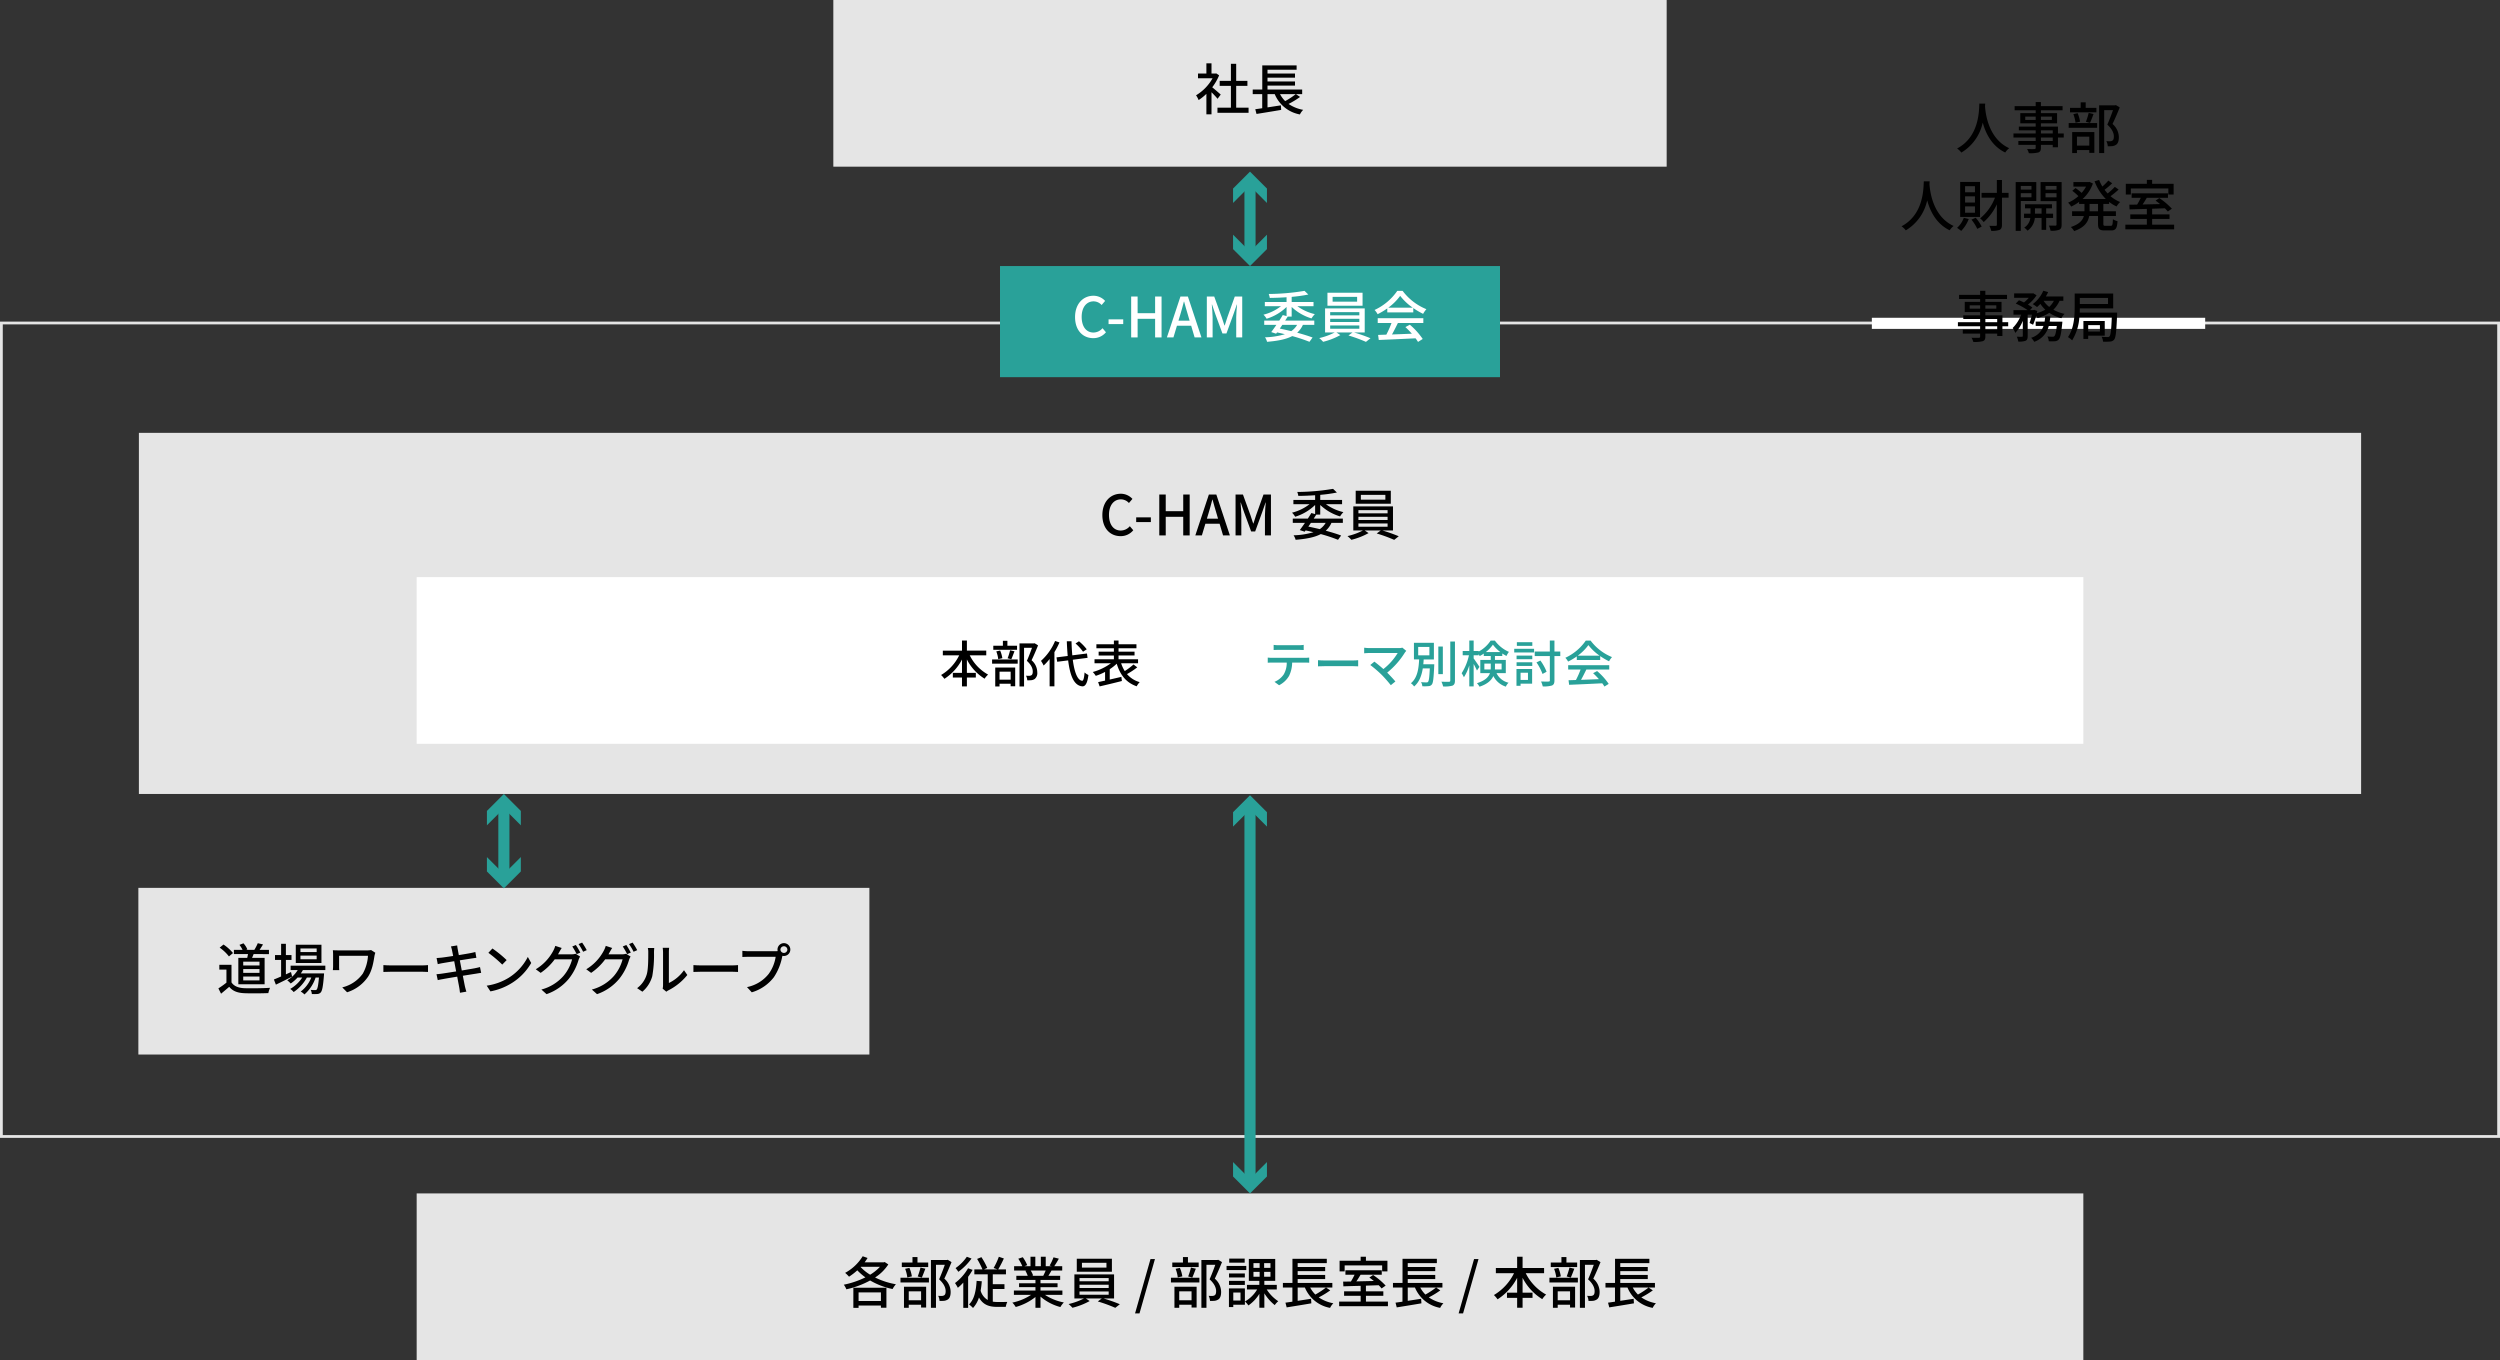 <svg xmlns="http://www.w3.org/2000/svg" width="900" height="489.631" viewBox="0 0 900 489.631">
  <rect x="0" y="0" width="900" height="489.631" fill="#333333" stroke="none"/>
  <g id="レイヤー_2" data-name="レイヤー 2">
    <g id="_039" data-name="039">
      <g>
        <path d="M899,116.779V408.631H1V116.779H899m1-1H0V409.631H900V115.779Z" fill="#e5e5e5"/>
        <rect x="50" y="155.827" width="800" height="130" fill="#e5e5e5"/>
        <rect x="150" y="207.768" width="600" height="60" fill="#fff"/>
        <rect x="360" y="95.78" width="180" height="40" fill="#29a199"/>
        <g>
          <path d="M387.021,114.15c0-4.8,2.92-7.682,6.641-7.682a5.672,5.672,0,0,1,4.181,1.861l-1.26,1.48a3.916,3.916,0,0,0-2.881-1.321c-2.54,0-4.3,2.121-4.3,5.582,0,3.5,1.641,5.641,4.241,5.641a4.291,4.291,0,0,0,3.261-1.561l1.24,1.461a5.815,5.815,0,0,1-4.581,2.121C389.861,121.732,387.021,118.971,387.021,114.15Z" fill="#fff"/>
          <path d="M399.081,114.97h5.281v1.7h-5.281Z" fill="#fff"/>
          <path d="M407.221,106.748h2.321v6h6.3v-6h2.321v14.723h-2.321v-6.7h-6.3v6.7h-2.321Z" fill="#fff"/>
          <path d="M428.822,117.271H423.7l-1.26,4.2h-2.36l4.88-14.723h2.681l4.881,14.723h-2.461Zm-.56-1.821-.58-1.981c-.5-1.6-.94-3.24-1.4-4.9h-.08c-.42,1.681-.88,3.3-1.36,4.9l-.6,1.981Z" fill="#fff"/>
          <path d="M434.461,106.748h2.661l2.7,7.442c.34.98.64,1.98.98,2.981h.1c.34-1,.62-2,.96-2.981l2.661-7.442H447.2v14.723h-2.161V114.19c0-1.321.18-3.221.3-4.561h-.08l-1.18,3.4-2.561,7.022h-1.44l-2.581-7.022-1.16-3.4h-.08c.1,1.34.281,3.24.281,4.561v7.281h-2.081Z" fill="#fff"/>
          <path d="M463.582,113.97c-.28.46-.6.94-.92,1.44h10.482v1.54h-4.1a8.177,8.177,0,0,1-2.06,2.821c2.141.58,4.081,1.18,5.541,1.74l-1.12,1.541a56.03,56.03,0,0,0-6.2-2.061c-2.2,1.16-5.182,1.741-9.062,2.061a5.186,5.186,0,0,0-.741-1.621,27.15,27.15,0,0,0,7.162-1.12c-.92-.22-1.86-.44-2.821-.64l-.34.46-1.76-.58c.54-.72,1.2-1.64,1.86-2.6H455.12v-1.54h5.422c.459-.7.9-1.38,1.26-2l1.36.38v-3.281a17.854,17.854,0,0,1-7.182,4.241,6.244,6.244,0,0,0-1.14-1.46,17.089,17.089,0,0,0,6.322-3.061H455.34v-1.52h7.822v-1.7c-2.04.14-4.121.22-6.041.24a7.1,7.1,0,0,0-.38-1.42,82.084,82.084,0,0,0,12.883-1.12l1.38,1.32a52.311,52.311,0,0,1-6,.84v1.841h7.862v1.52h-5.821a17.448,17.448,0,0,0,6.3,2.86,8.174,8.174,0,0,0-1.2,1.541A17.836,17.836,0,0,1,465,110.509v3.461Zm-1.94,2.98c-.3.46-.6.9-.92,1.341,1.38.28,2.78.6,4.12.92a6.938,6.938,0,0,0,2.121-2.261Z" fill="#fff"/>
          <path d="M487.483,119.691a58.182,58.182,0,0,1,5.9,2.081l-1.64,1.3a53.2,53.2,0,0,0-6.3-2.3l1.461-1.08h-5.781l1.4.94a25.246,25.246,0,0,1-6.2,2.421,11.141,11.141,0,0,0-1.4-1.34,23.443,23.443,0,0,0,5.561-2.021h-3.46v-8.662H491.3v8.662Zm3.04-9.622H477.881v-4.681h12.642Zm-11.662,3.44h10.5v-1.14h-10.5Zm0,2.421h10.5v-1.16h-10.5Zm0,2.421h10.5v-1.18h-10.5Zm9.7-11.483h-8.822v1.72h8.822Z" fill="#fff"/>
          <path d="M499.421,111.029a24.567,24.567,0,0,1-3.481,2.08,6.8,6.8,0,0,0-1.1-1.52,20.235,20.235,0,0,0,8.182-6.881h1.92a20.111,20.111,0,0,0,8.562,6.6,9.054,9.054,0,0,0-1.18,1.68,25.1,25.1,0,0,1-3.541-2.08v1.56h-9.362Zm-3.441,3.521H512.4v1.74h-9.162c-.66,1.34-1.4,2.841-2.12,4.121,2.22-.08,4.7-.18,7.141-.28a29.156,29.156,0,0,0-2.32-2.38l1.6-.861a25.488,25.488,0,0,1,4.641,5.141l-1.7,1.06a13.746,13.746,0,0,0-.879-1.3c-4.762.239-9.843.46-13.244.6l-.239-1.821,2.96-.1a34.07,34.07,0,0,0,1.86-4.181H495.98Zm12.583-3.8a20.058,20.058,0,0,1-4.5-4.241,19.408,19.408,0,0,1-4.261,4.241Z" fill="#fff"/>
        </g>
        <rect x="673.865" y="114.4" width="120" height="4" fill="#fff"/>
        <g>
          <path d="M722.949,117.45h-2.08v3.5h-1.881v-.86h-4.26v1.04c0,1.02-.26,1.44-.941,1.7a11.788,11.788,0,0,1-3.4.259,5.746,5.746,0,0,0-.64-1.5c1.1.04,2.3.04,2.62.02.361-.02.481-.12.481-.46v-1.06h-6.242v-1.4h6.242V117.45h-8v-1.46h8v-1.14h-6.062v-1.321h6.062v-1.18h-5.541v-3.68h5.541v-1.02h-7.582v-1.5h7.582v-1.46h1.88v1.46h7.8v1.5h-7.8v1.02h5.821v3.68h-5.821v1.18h6.141v2.461h2.08Zm-10.1-6.341v-1.2h-3.761v1.2Zm1.88-1.2v1.2h3.941v-1.2Zm0,6.081h4.26v-1.14h-4.26Zm4.26,1.46h-4.26v1.241h4.26Z"/>
          <path d="M741.43,108.289a9.674,9.674,0,0,1-2.221,3.2,14.029,14.029,0,0,0,4.041,1.5,6.851,6.851,0,0,0-1.16,1.561,14.236,14.236,0,0,1-4.342-1.92,16.577,16.577,0,0,1-4.221,1.88,5.236,5.236,0,0,0-.519-.82,27.4,27.4,0,0,1-1.1,3.22l-1.28-.64a21.988,21.988,0,0,0,.88-3h-1.54v7.681c0,.9-.14,1.4-.74,1.72a6.9,6.9,0,0,1-2.641.3,6.6,6.6,0,0,0-.54-1.761c.8.04,1.6.04,1.841.02s.319-.06.319-.3V115.51a14.135,14.135,0,0,1-2.7,4.341,8.913,8.913,0,0,0-.941-1.781,13.215,13.215,0,0,0,3.061-4.8h-2.78v-1.621h5.1a24.742,24.742,0,0,0-4.28-2.36l1.16-1.2c.56.221,1.2.5,1.8.8a11.442,11.442,0,0,0,1.72-1.681h-5.261v-1.58h6.581l.3-.06,1.2.74a14.027,14.027,0,0,1-3.12,3.341,13.855,13.855,0,0,1,1.6,1.06l-.86.94h1.24l.281-.1,1.12.4c-.061.26-.12.52-.181.8a13.31,13.31,0,0,0,3.062-1.261,11.806,11.806,0,0,1-1.782-2.1,12.671,12.671,0,0,1-1.2,1.16,10.936,10.936,0,0,0-1.54-1.06,11.94,11.94,0,0,0,3.8-4.821l1.74.48a16.684,16.684,0,0,1-.82,1.58h6.3v1.561Zm1.019,7.5s-.019.48-.059.74c-.34,3.581-.7,5.121-1.261,5.722a2.128,2.128,0,0,1-1.34.6,20.192,20.192,0,0,1-2.221,0,4.855,4.855,0,0,0-.5-1.721c.781.08,1.521.1,1.861.1a.763.763,0,0,0,.639-.22c.341-.3.62-1.32.881-3.661h-2.9a8,8,0,0,1-5.241,5.7,5.524,5.524,0,0,0-1.1-1.441,6.611,6.611,0,0,0,4.441-4.261h-2.8v-1.56h3.2c.1-.62.181-1.24.24-1.9h1.841c-.061.66-.141,1.28-.24,1.9Zm-6.761-7.5a9.11,9.11,0,0,0,2.02,2.2,7.243,7.243,0,0,0,1.681-2.2Z"/>
          <path d="M762.169,112.529s0,.56-.02.821c-.24,5.921-.46,8.161-1.04,8.882a1.879,1.879,0,0,1-1.44.72,17.119,17.119,0,0,1-2.581.04,4.148,4.148,0,0,0-.52-1.761,16.247,16.247,0,0,0,2.181.1.722.722,0,0,0,.7-.28c.38-.42.62-2.2.8-6.881H748.566a17.944,17.944,0,0,1-2.6,8.361,7.671,7.671,0,0,0-1.5-1.18c2.221-3.18,2.42-7.7,2.42-10.9v-4.781h13.863v5.361H748.727c0,.48-.021.98-.04,1.5Zm-13.442-5.281v2.181h10.162v-2.181Zm3.02,13.6v1.16h-1.721V115.57h7.682v5.281Zm0-3.8v2.3h4.221v-2.3Z"/>
        </g>
        <g>
          <path d="M714.668,37.286c-.021.281-.021.62-.061.981.181,2.66,1.221,11.642,8.7,15.083a5.99,5.99,0,0,0-1.42,1.56c-4.842-2.34-7.062-6.921-8.1-10.782a16.6,16.6,0,0,1-7.7,10.8,6.366,6.366,0,0,0-1.54-1.46c8-4.261,7.882-13.543,8.021-16.184Z"/>
          <path d="M742.949,49.509h-2.08v3.5h-1.881v-.86h-4.26v1.04c0,1.02-.26,1.44-.941,1.7a11.779,11.779,0,0,1-3.4.26,5.746,5.746,0,0,0-.64-1.5c1.1.04,2.3.04,2.62.02.361-.02.481-.12.481-.46V52.15h-6.242v-1.4h6.242v-1.24h-8v-1.46h8V46.908h-6.062v-1.32h6.062v-1.18h-5.541V40.727h5.541v-1.02h-7.582v-1.5h7.582V36.746h1.88v1.461h7.8v1.5h-7.8v1.02h5.821v3.681h-5.821v1.18h6.141v2.461h2.08Zm-10.1-6.341v-1.2h-3.761v1.2Zm1.88-1.2v1.2h3.941v-1.2Zm0,6.082h4.26V46.908h-4.26Zm4.26,1.46h-4.26v1.24h4.26Z"/>
          <path d="M744.726,44.308h10.242v1.7H744.726Zm9.982-3.861h-9.5v-1.62h3.841V36.846h1.8v1.981h3.861Zm-8.722,7.1h7.982V55.03h-1.821v-1h-4.441v1.08h-1.72Zm1.2-3.36a13.1,13.1,0,0,0-.781-3.1l1.54-.34a12.292,12.292,0,0,1,.88,3.061Zm.519,5V52.41h4.441V49.189Zm3.221-5.341a23.832,23.832,0,0,0,1-3.2l1.761.4c-.441,1.121-.88,2.361-1.281,3.181Zm12.182-5.161c-.78,1.9-1.74,4.2-2.6,5.941a6.421,6.421,0,0,1,2.28,4.741c0,1.34-.3,2.281-1.019,2.761a3.144,3.144,0,0,1-1.341.479,14.115,14.115,0,0,1-1.64.041,4.436,4.436,0,0,0-.5-1.841,11.1,11.1,0,0,0,1.36.04,1.646,1.646,0,0,0,.8-.219c.4-.241.54-.761.54-1.481,0-1.16-.52-2.621-2.36-4.281.72-1.56,1.5-3.661,2.06-5.221h-3.18V55.11h-1.821v-17.2h5.742l.3-.079Z"/>
          <path d="M694.668,65.286c-.021.281-.021.62-.061.981.181,2.66,1.221,11.642,8.7,15.083a5.99,5.99,0,0,0-1.42,1.56c-4.842-2.34-7.062-6.921-8.1-10.782a16.6,16.6,0,0,1-7.7,10.8,6.366,6.366,0,0,0-1.54-1.46c8-4.261,7.882-13.543,8.021-16.184Z"/>
          <path d="M708.746,78.849a12.472,12.472,0,0,1-2.72,4.281,16.853,16.853,0,0,0-1.48-1.1,8.836,8.836,0,0,0,2.42-3.621Zm4.062-.76h-7.142V65.506h7.142Zm-1.821-11.062h-3.561v2.2h3.561Zm0,3.641h-3.561v2.24h3.561Zm0,3.64h-3.561v2.281h3.561Zm.26,4.081a14.9,14.9,0,0,1,2.16,3.181l-1.58.82a16.49,16.49,0,0,0-2.1-3.321Zm11.843-7.221h-2.381V80.89c0,1-.24,1.54-.84,1.86a8.052,8.052,0,0,1-3.041.36,6.675,6.675,0,0,0-.66-1.82c1.04.04,1.98.04,2.261.02.32,0,.44-.1.44-.42V73.548a19.424,19.424,0,0,1-4.741,6.4,8.126,8.126,0,0,0-1.28-1.34,17.855,17.855,0,0,0,5.34-7.441h-4.821V69.427h5.5V64.806h1.84v4.621h2.381Z"/>
          <path d="M727.486,72.368V83.11h-1.84V65.546h7.421v6.822Zm0-5.441v1.34h3.841v-1.34Zm3.841,4.08v-1.46h-3.841v1.46Zm5.3,7.442v4.3h-1.66v-4.3h-2.421a6.44,6.44,0,0,1-2.62,4.6,6.362,6.362,0,0,0-1.2-1.1,4.846,4.846,0,0,0,2.2-3.5h-2.281v-1.54h2.341v-1.9h-1.98v-1.48h9.7v1.48h-2.081v1.9h2.48v1.54Zm-1.66-1.54v-1.9h-2.381v1.9Zm7.221,3.921c0,1.02-.2,1.56-.86,1.88a7.877,7.877,0,0,1-3.141.34,6,6,0,0,0-.6-1.84c1.019.02,2.04.02,2.36.02.3-.02.4-.12.4-.42v-8.4h-5.742V65.546h7.582Zm-5.8-13.9v1.34h3.961v-1.34Zm3.961,4.12v-1.5h-3.961v1.5Z"/>
          <path d="M757.208,73.408v2.641h4.521v1.72h-4.521V80.51c0,.68.1.78.74.78h1.941c.58,0,.68-.4.76-2.381a5.116,5.116,0,0,0,1.661.721c-.161,2.58-.681,3.32-2.241,3.32h-2.441c-1.88,0-2.34-.54-2.34-2.44V77.769h-3.181c-.379,2.121-1.64,4.121-5.42,5.421a6.337,6.337,0,0,0-1.181-1.46c3.081-1.02,4.261-2.46,4.681-3.961h-4.241v-1.72h4.461V73.408h-1.94v-.72a15.858,15.858,0,0,1-2.841,1.68,6.3,6.3,0,0,0-1.12-1.4,13.749,13.749,0,0,0,3.721-2.36,21.018,21.018,0,0,0-2.2-1.921l1.161-.98a17.628,17.628,0,0,1,2.2,1.74,12.667,12.667,0,0,0,1.6-2.28h-4.561V65.546h5.461l.341-.06,1.219.581a13.786,13.786,0,0,1-3.72,5.581h8.381a17.982,17.982,0,0,1-4.06-6.382l1.64-.48a15.066,15.066,0,0,0,1.161,2.361,19.5,19.5,0,0,0,2.139-2.141l1.4.98a31.328,31.328,0,0,1-2.741,2.341c.34.46.72.9,1.1,1.321a21.713,21.713,0,0,0,2.58-2.381l1.381.96a29.757,29.757,0,0,1-2.921,2.4,12.512,12.512,0,0,0,3.461,2.1,7.093,7.093,0,0,0-1.28,1.6,12.652,12.652,0,0,1-2.681-1.64v.72Zm-1.92,0h-3.041v2.641h3.041Z"/>
          <path d="M782.689,80.89v1.66H765.126V80.89h7.741V78.809h-5.961v-1.62h5.961v-1.98c-2.34.06-4.52.12-6.221.18l-.08-1.7c.82,0,1.781-.02,2.8-.04a25.733,25.733,0,0,0,1.321-2.44h-3.3v-1.6h13.083v1.6h-7.621c-.481.8-1,1.66-1.521,2.4,1.981-.04,4.141-.1,6.3-.14-.54-.44-1.1-.88-1.62-1.24l1.341-.92a25.558,25.558,0,0,1,4.52,3.821l-1.46,1.02a12.894,12.894,0,0,0-1.06-1.161c-1.521.06-3.08.1-4.581.161v2.04h6.261v1.62h-6.261V80.89ZM767.106,70.027h-1.82v-3.86h7.581V64.746h1.9v1.421h7.742v3.86h-1.9v-2.18h-13.5Z"/>
        </g>
        <g>
          <path d="M396.852,185.429c0-4.8,2.921-7.682,6.642-7.682a5.673,5.673,0,0,1,4.18,1.861l-1.26,1.48a3.915,3.915,0,0,0-2.88-1.32c-2.541,0-4.3,2.12-4.3,5.581,0,3.5,1.64,5.641,4.241,5.641a4.289,4.289,0,0,0,3.26-1.56l1.241,1.46a5.814,5.814,0,0,1-4.581,2.121C399.693,193.011,396.852,190.25,396.852,185.429Z"/>
          <path d="M409.028,186.249h5.281v1.7h-5.281Z"/>
          <path d="M417.342,178.027h2.321v6h6.3v-6h2.321v14.724h-2.321v-6.7h-6.3v6.7h-2.321Z"/>
          <path d="M439.058,188.55h-5.121l-1.261,4.2h-2.36l4.881-14.724h2.68l4.882,14.724H440.3Zm-.56-1.821-.581-1.98c-.5-1.6-.939-3.241-1.4-4.9h-.08c-.42,1.68-.88,3.3-1.36,4.9l-.6,1.98Z"/>
          <path d="M444.8,178.027h2.661l2.7,7.442c.34.98.64,1.98.98,2.981h.1c.34-1,.62-2,.96-2.981l2.66-7.442h2.681v14.724H455.38v-7.282c0-1.32.181-3.221.3-4.561h-.08l-1.181,3.4-2.56,7.021h-1.441l-2.58-7.021-1.16-3.4h-.08c.1,1.34.28,3.241.28,4.561v7.282H444.8Z"/>
          <path d="M473.863,185.249c-.28.46-.6.94-.92,1.44h10.482v1.541h-4.1a8.176,8.176,0,0,1-2.061,2.82c2.141.58,4.081,1.181,5.541,1.741l-1.12,1.54a56.049,56.049,0,0,0-6.2-2.06c-2.2,1.16-5.181,1.74-9.062,2.06a5.2,5.2,0,0,0-.74-1.62,27.144,27.144,0,0,0,7.161-1.121c-.92-.22-1.86-.44-2.821-.64l-.339.46-1.761-.58c.54-.72,1.2-1.64,1.861-2.6H465.4v-1.541h5.422c.46-.7.9-1.38,1.26-2l1.36.38v-3.281a17.846,17.846,0,0,1-7.181,4.241,6.3,6.3,0,0,0-1.14-1.46,17.084,17.084,0,0,0,6.321-3.061h-5.821v-1.52h7.821v-1.7c-2.04.139-4.121.219-6.041.239a7.114,7.114,0,0,0-.38-1.42,82.084,82.084,0,0,0,12.883-1.12l1.38,1.32a52.307,52.307,0,0,1-6,.841v1.84h7.862v1.52h-5.822a17.433,17.433,0,0,0,6.3,2.861,8.209,8.209,0,0,0-1.2,1.54,17.821,17.821,0,0,1-7.141-4.121v3.461Zm-1.94,2.981c-.3.46-.6.9-.92,1.34,1.38.28,2.78.6,4.121.92a6.943,6.943,0,0,0,2.12-2.26Z"/>
          <path d="M497.652,190.97a58.451,58.451,0,0,1,5.9,2.081l-1.641,1.3a53.246,53.246,0,0,0-6.3-2.3l1.46-1.08h-5.781l1.4.94a25.151,25.151,0,0,1-6.2,2.421,11.205,11.205,0,0,0-1.4-1.34,23.415,23.415,0,0,0,5.561-2.021H487.19v-8.662h14.283v8.662Zm3.041-9.622H488.05v-4.681h12.643Zm-11.662,3.441h10.5v-1.14h-10.5Zm0,2.421h10.5v-1.161h-10.5Zm0,2.42h10.5v-1.18h-10.5Zm9.7-11.482h-8.821v1.72h8.821Z"/>
        </g>
        <rect x="300" width="300" height="60" fill="#e5e5e5"/>
        <g>
          <path d="M438.323,35.565c-.46-.581-1.36-1.54-2.18-2.361v7.962H434.3V33.784a17.63,17.63,0,0,1-2.8,2.241,8.82,8.82,0,0,0-.92-1.721,16.48,16.48,0,0,0,5.941-6.121h-5.241v-1.7h3.02V22.8h1.841v3.681h1.38l.32-.06,1.04.7a18.488,18.488,0,0,1-2.48,4.3c.94.76,2.6,2.2,3.06,2.621Zm11.163,3.2v1.841h-11.2V38.765h4.842V30.924h-4.042v-1.8h4.042V22.962h1.9v6.161h4.04v1.8h-4.04v7.841Z"/>
          <path d="M468.023,34.9a30.369,30.369,0,0,1-4.141,2.521,13.474,13.474,0,0,0,5.262,2.121,6.421,6.421,0,0,0-1.181,1.66,12.15,12.15,0,0,1-9.062-7.322h-2.6v4.781l4.821-.74.1,1.641c-3.141.54-6.5,1.08-8.882,1.46l-.44-1.7c.72-.1,1.58-.219,2.5-.36V33.884h-3.421v-1.66h3.441V23.542h12.363V25.1H456.3v1.38h9.9v1.48h-9.9v1.38h9.9v1.481h-9.9v1.4h12.482v1.66h-2.26Zm-7.221-1.02a10.549,10.549,0,0,0,1.86,2.521,27.415,27.415,0,0,0,3.821-2.521Z"/>
        </g>
        <rect x="150" y="429.631" width="600" height="60" fill="#e5e5e5"/>
        <g>
          <path d="M319.792,455.193a15.946,15.946,0,0,1-4.762,4.7,27.305,27.305,0,0,0,7.5,2.44,8.089,8.089,0,0,0-1.2,1.72,26.567,26.567,0,0,1-8.082-3.08,32.343,32.343,0,0,1-8.562,3.18,6.751,6.751,0,0,0-.92-1.66,32.219,32.219,0,0,0,7.782-2.64,19.933,19.933,0,0,1-2.921-2.541,20.882,20.882,0,0,1-2.981,2.3,11.443,11.443,0,0,0-1.4-1.38,16.82,16.82,0,0,0,6.321-5.981l1.761.62c-.32.52-.68,1.06-1.06,1.56h6.9l.32-.1Zm-12.583,8.382h11.9v7.2h-1.98V470h-8.042v.84h-1.88Zm1.88,1.68v3.1h8.042v-3.1Zm.741-9.122a15.969,15.969,0,0,0,3.42,2.761,15.75,15.75,0,0,0,3.521-2.84h-6.882Z"/>
          <path d="M324.172,459.994h10.243v1.7H324.172Zm9.982-3.861h-9.5v-1.62h3.841v-1.98h1.8v1.98h3.861Zm-8.721,7.1h7.981v7.482h-1.82v-1h-4.441V470.8h-1.72Zm1.2-3.36a13.085,13.085,0,0,0-.78-3.1l1.54-.34a12.34,12.34,0,0,1,.88,3.06Zm.52,5v3.22h4.441v-3.22Zm3.221-5.342a23.963,23.963,0,0,0,1-3.2l1.76.4c-.44,1.12-.88,2.36-1.28,3.181Zm12.182-5.161c-.78,1.9-1.74,4.2-2.6,5.942a6.423,6.423,0,0,1,2.28,4.74c0,1.341-.3,2.281-1.02,2.761a3.153,3.153,0,0,1-1.341.48,14.348,14.348,0,0,1-1.64.04,4.449,4.449,0,0,0-.5-1.84,11.086,11.086,0,0,0,1.36.04,1.639,1.639,0,0,0,.8-.22c.4-.24.54-.76.54-1.48,0-1.161-.52-2.621-2.361-4.281.72-1.561,1.5-3.661,2.061-5.221h-3.181V470.8h-1.82v-17.2h5.741l.3-.08Z"/>
          <path d="M350.143,457.154a23.064,23.064,0,0,1-1.62,2.5v11.183h-1.74v-9.1a16.879,16.879,0,0,1-1.961,1.86,14.152,14.152,0,0,0-1.02-1.7,17.522,17.522,0,0,0,4.7-5.321Zm-.4-4.081A20.651,20.651,0,0,1,345,457.854a10.6,10.6,0,0,0-1-1.34,15.748,15.748,0,0,0,4.061-4.081Zm7.662,15.523a11.531,11.531,0,0,0,1.7.12c.5,0,2.881,0,3.521-.02a7.7,7.7,0,0,0-.56,1.781h-3.1c-2.861,0-5.061-.721-6.541-3.381a9.978,9.978,0,0,1-2.141,3.781,10.018,10.018,0,0,0-1.44-1.281c1.9-1.82,2.52-4.841,2.74-8.481l1.861.14a32.228,32.228,0,0,1-.42,3.4,5.7,5.7,0,0,0,2.56,3.341v-9.242h-4.821v-1.78h2.921a30.453,30.453,0,0,0-1.92-3.761l1.54-.64a24.992,24.992,0,0,1,2.1,3.861l-1.12.54h4.761l-1.34-.5a24.851,24.851,0,0,0,1.88-4.041l1.8.62a39.241,39.241,0,0,1-2.021,3.921h2.781v1.78h-4.741V462.3h4.2v1.74h-4.2Z"/>
          <path d="M376.2,466.156a18.4,18.4,0,0,0,6.782,2.721,8.285,8.285,0,0,0-1.24,1.66,17.844,17.844,0,0,1-7.162-3.761V470.8h-1.82v-3.881a19.877,19.877,0,0,1-7.1,3.6,8.384,8.384,0,0,0-1.22-1.581,19.41,19.41,0,0,0,6.741-2.78H365V464.6h7.762v-1.22h-5.9v-1.4h5.9v-1.2h-6.882V459.3h4.1a9.886,9.886,0,0,0-.84-1.821l.48-.08h-4.541v-1.56h2.961a14.968,14.968,0,0,0-1.46-2.7l1.62-.54a13.881,13.881,0,0,1,1.6,2.861l-1.02.38h2.2v-3.421h1.741v3.421h1.98v-3.421h1.76v3.421h2.161l-.76-.241a17.4,17.4,0,0,0,1.4-2.96l1.921.48a31.465,31.465,0,0,1-1.661,2.721H382.4v1.56h-3.861c-.38.68-.78,1.34-1.12,1.9h4.241v1.48H374.58v1.2h6.141v1.4H374.58v1.22h7.882v1.561Zm-5.141-8.762a8.414,8.414,0,0,1,.86,1.78l-.58.121h4.221a18.782,18.782,0,0,0,.88-1.9Z"/>
          <path d="M397.243,467.436a58.427,58.427,0,0,1,5.9,2.081l-1.641,1.3a53.181,53.181,0,0,0-6.3-2.3l1.461-1.08h-5.782l1.4.94a25.206,25.206,0,0,1-6.2,2.421,11.213,11.213,0,0,0-1.4-1.34,23.443,23.443,0,0,0,5.561-2.021H386.78v-8.662h14.283v8.662Zm3.04-9.622H387.641v-4.681h12.642Zm-11.662,3.441h10.5v-1.141h-10.5Zm0,2.42h10.5v-1.16h-10.5Zm0,2.421h10.5v-1.18h-10.5Zm9.7-11.483H389.5v1.721h8.822Z"/>
          <path d="M414.181,453.253h1.6l-5.561,19.564h-1.6Z"/>
          <path d="M421.54,459.994h10.242v1.7H421.54Zm9.982-3.861h-9.5v-1.62h3.841v-1.98h1.8v1.98h3.861Zm-8.722,7.1h7.982v7.482h-1.821v-1h-4.44V470.8H422.8Zm1.2-3.36a13.037,13.037,0,0,0-.78-3.1l1.541-.34a12.34,12.34,0,0,1,.88,3.06Zm.521,5v3.22h4.44v-3.22Zm3.22-5.342a23.818,23.818,0,0,0,1-3.2l1.761.4c-.44,1.12-.88,2.36-1.28,3.181Zm12.183-5.161c-.78,1.9-1.74,4.2-2.6,5.942a6.421,6.421,0,0,1,2.281,4.74c0,1.341-.3,2.281-1.021,2.761a3.148,3.148,0,0,1-1.34.48,14.354,14.354,0,0,1-1.64.04,4.449,4.449,0,0,0-.5-1.84,11.086,11.086,0,0,0,1.36.04,1.635,1.635,0,0,0,.8-.22c.4-.24.54-.76.54-1.48,0-1.161-.52-2.621-2.36-4.281.72-1.561,1.5-3.661,2.06-5.221h-3.18V470.8H432.5v-17.2h5.742l.3-.08Z"/>
          <path d="M448.662,457.214h-7.1v-1.48h7.1Zm-.5,12.482H443.98v.841h-1.56v-6.722h5.741Zm-.02-9.8h-5.7v-1.441h5.7Zm-5.7,1.22h5.7v1.46h-5.7Zm5.642-6.562H442.52v-1.46h5.562Zm-4.1,10.763v2.88h2.6v-2.88Zm12.043-1.1a14.138,14.138,0,0,0,4.141,4.221,7.015,7.015,0,0,0-1.26,1.4,16.66,16.66,0,0,1-3.741-4.241v5.181h-1.8v-5a13.692,13.692,0,0,1-3.941,4.182,7.58,7.58,0,0,0-1.24-1.421,12.064,12.064,0,0,0,4.381-4.321H448.9v-1.66h4.461v-1.44h-3.78v-7.9h9.5v7.9h-3.92v1.44h4.481v1.66Zm-4.781-7.781h2.22v-1.7h-2.22Zm0,3.18h2.22v-1.74h-2.22Zm6.121-4.88h-2.28v1.7h2.28Zm0,3.14h-2.28v1.74h2.28Z"/>
          <path d="M478.884,464.535a30.43,30.43,0,0,1-4.141,2.521,13.462,13.462,0,0,0,5.261,2.12,6.416,6.416,0,0,0-1.18,1.661,12.15,12.15,0,0,1-9.062-7.322h-2.6V468.3l4.821-.74.1,1.64c-3.141.54-6.5,1.08-8.882,1.461l-.44-1.7c.72-.1,1.58-.22,2.5-.36v-5.081H461.84v-1.66h3.441v-8.682h12.363v1.561H467.161v1.379h9.9v1.481h-9.9v1.38h9.9v1.481h-9.9v1.4h12.483v1.66h-2.261Zm-7.222-1.02a10.549,10.549,0,0,0,1.86,2.521,27.355,27.355,0,0,0,3.821-2.521Z"/>
          <path d="M499.656,468.576v1.66H482.092v-1.66h7.741V466.5h-5.961v-1.62h5.961V462.9c-2.34.06-4.521.12-6.221.18l-.08-1.7c.82,0,1.78-.02,2.8-.04a26.1,26.1,0,0,0,1.32-2.441h-3.3v-1.6h13.083v1.6h-7.622c-.48.8-1,1.661-1.52,2.4,1.98-.04,4.141-.1,6.3-.14-.54-.441-1.1-.88-1.62-1.24l1.34-.921a25.537,25.537,0,0,1,4.521,3.821l-1.46,1.02a12.761,12.761,0,0,0-1.06-1.16c-1.521.06-3.081.1-4.581.16v2.041H498v1.62h-6.261v2.08Zm-15.584-10.862h-1.82v-3.861h7.581v-1.42h1.9v1.42h7.742v3.861h-1.9v-2.181h-13.5Z"/>
          <path d="M518.51,464.535a30.43,30.43,0,0,1-4.141,2.521,13.462,13.462,0,0,0,5.261,2.12,6.416,6.416,0,0,0-1.18,1.661,12.15,12.15,0,0,1-9.062-7.322h-2.6V468.3l4.821-.74.1,1.64c-3.141.54-6.5,1.08-8.882,1.461l-.44-1.7c.72-.1,1.58-.22,2.5-.36v-5.081h-3.421v-1.66h3.441v-8.682H517.27v1.561H506.787v1.379h9.9v1.481h-9.9v1.38h9.9v1.481h-9.9v1.4H519.27v1.66h-2.261Zm-7.222-1.02a10.549,10.549,0,0,0,1.86,2.521,27.355,27.355,0,0,0,3.821-2.521Z"/>
          <path d="M530.667,453.253h1.6l-5.561,19.564h-1.6Z"/>
          <path d="M549.268,458.354a17.779,17.779,0,0,0,7.342,7.7,8.411,8.411,0,0,0-1.4,1.64,19.414,19.414,0,0,1-7.081-7.682v5.342h3.58v1.88h-3.58v3.541h-1.961v-3.541h-3.66v-1.88h3.66v-5.322a20.311,20.311,0,0,1-7.041,7.722,10.738,10.738,0,0,0-1.32-1.54,18.581,18.581,0,0,0,7.241-7.862h-6.541v-1.88h7.661v-4.041h1.961v4.041h7.742v1.88Z"/>
          <path d="M557.794,459.994h10.242v1.7H557.794Zm9.982-3.861h-9.5v-1.62h3.841v-1.98h1.8v1.98h3.861Zm-8.722,7.1h7.982v7.482h-1.821v-1h-4.441V470.8h-1.72Zm1.2-3.36a13.037,13.037,0,0,0-.78-3.1l1.541-.34a12.383,12.383,0,0,1,.88,3.06Zm.52,5v3.22h4.441v-3.22ZM564,459.534a23.818,23.818,0,0,0,1-3.2l1.761.4c-.441,1.12-.881,2.36-1.28,3.181Zm12.183-5.161c-.781,1.9-1.74,4.2-2.6,5.942a6.423,6.423,0,0,1,2.28,4.74c0,1.341-.3,2.281-1.02,2.761a3.148,3.148,0,0,1-1.34.48,14.354,14.354,0,0,1-1.64.04,4.436,4.436,0,0,0-.5-1.84,11.107,11.107,0,0,0,1.361.04,1.635,1.635,0,0,0,.8-.22c.4-.24.54-.76.54-1.48,0-1.161-.52-2.621-2.36-4.281.72-1.561,1.5-3.661,2.06-5.221h-3.18V470.8h-1.821v-17.2H574.5l.3-.08Z"/>
          <path d="M595.018,464.535a30.441,30.441,0,0,1-4.142,2.521,13.473,13.473,0,0,0,5.262,2.12,6.416,6.416,0,0,0-1.18,1.661,12.15,12.15,0,0,1-9.062-7.322h-2.6V468.3l4.821-.74.1,1.64c-3.141.54-6.5,1.08-8.882,1.461l-.44-1.7c.72-.1,1.58-.22,2.5-.36v-5.081h-3.421v-1.66h3.441v-8.682h12.362v1.561H583.295v1.379h9.9v1.481h-9.9v1.38h9.9v1.481h-9.9v1.4h12.482v1.66h-2.26Zm-7.222-1.02a10.549,10.549,0,0,0,1.86,2.521,27.355,27.355,0,0,0,3.821-2.521Z"/>
        </g>
        <rect x="49.813" y="319.631" width="263.166" height="60" fill="#e5e5e5"/>
        <g>
          <path d="M83.339,353.655c.88,1.381,2.52,2.021,4.721,2.1,2.22.08,6.661.02,9.162-.14a8.421,8.421,0,0,0-.62,1.9c-2.261.1-6.282.14-8.562.04-2.541-.1-4.261-.76-5.521-2.3-.941.82-1.9,1.62-2.941,2.48l-.96-1.92a29.991,29.991,0,0,0,2.9-2.061v-4.7h-2.56v-1.72h4.381Zm-.921-9.341a15.006,15.006,0,0,0-3.34-3.161l1.38-1.12a15.712,15.712,0,0,1,3.421,3.06Zm6.582.52c.1-.44.2-.921.28-1.361H84.2v-1.52h3.12a9.525,9.525,0,0,0-1.12-1.8l1.441-.56a7.048,7.048,0,0,1,1.4,2.181l-.44.18h2.961a17.194,17.194,0,0,0,1.24-2.4l1.88.441c-.42.7-.86,1.4-1.24,1.96h3.38v1.52H91.3c-.18.48-.38.941-.56,1.361h4.521v9.5H85.8v-9.5Zm4.421,1.36H87.56v1.38h5.861Zm0,2.661H87.56v1.38h5.861Zm0,2.7H87.56v1.38h5.861Z"/>
          <path d="M105.159,351.575c-2,1.02-4.161,2.1-5.841,2.9l-.72-1.861c.72-.28,1.62-.66,2.6-1.08v-5.961H99v-1.76h2.2v-4.041h1.72v4.041h2.021v1.76h-2.021v5.2c.6-.28,1.221-.56,1.841-.84Zm3.881-2.361a9.218,9.218,0,0,1-.74,1.2h8.362s-.02.46-.04.7c-.321,4-.621,5.561-1.161,6.161a1.745,1.745,0,0,1-1.2.561,15.747,15.747,0,0,1-2,.02,3.66,3.66,0,0,0-.421-1.5,13.39,13.39,0,0,0,1.561.08c.3,0,.46-.02.62-.22.3-.34.56-1.48.8-4.3h-1.2A13.827,13.827,0,0,1,109.6,358a5.969,5.969,0,0,0-1.34-1.04,11.607,11.607,0,0,0,3.8-5.041H110.48a15.356,15.356,0,0,1-4.761,5.221,5.16,5.16,0,0,0-1.24-1.12,12.95,12.95,0,0,0,4.321-4.1h-1.68a13.664,13.664,0,0,1-2.461,2.141A9.95,9.95,0,0,0,103.4,352.9a10.736,10.736,0,0,0,3.782-3.681h-2.561v-1.58h12.5v1.58Zm6.681-2.54h-9.242v-6.562h9.242ZM114,341.453H108.16v1.3H114Zm0,2.56H108.16v1.321H114Z"/>
          <path d="M135.115,342.993a8.281,8.281,0,0,0-.3,1.1c-.36,2.261-.8,5.121-2.28,7.462a14.263,14.263,0,0,1-7.582,5.661l-1.74-1.76a12.729,12.729,0,0,0,7.4-4.961,14.951,14.951,0,0,0,1.861-6.4h-10.4v3.721a14.066,14.066,0,0,0,.06,1.441h-2.3c.04-.541.08-1,.08-1.441v-4.261c0-.48-.04-1-.08-1.48.56.04,1.36.06,2.261.06h9.962a7.406,7.406,0,0,0,1.54-.12Z"/>
          <path d="M138.018,347.434c.64.06,1.88.12,2.961.12h10.862c.98,0,1.761-.08,2.241-.12V349.9c-.44-.02-1.341-.08-2.221-.08H140.979c-1.121,0-2.3.04-2.961.08Z"/>
          <path d="M173.219,350.235c-.46.04-1.18.18-1.94.3-1.041.16-2.8.44-4.661.74.36,1.8.64,3.3.76,3.841.14.58.32,1.28.52,1.88l-2.3.4c-.1-.7-.16-1.34-.281-1.94-.08-.5-.379-2-.72-3.861-2.18.36-4.2.7-5.141.88-.82.14-1.42.26-1.86.38l-.46-2.14c.5-.02,1.34-.12,1.9-.2.98-.14,3.021-.46,5.181-.8l-.7-3.68c-1.84.3-3.5.58-4.2.7-.68.12-1.2.24-1.72.36l-.42-2.2c.56-.04,1.12-.08,1.74-.14.74-.081,2.4-.32,4.221-.6-.2-1-.34-1.72-.4-2a11.392,11.392,0,0,0-.4-1.44l2.24-.36c.06.38.12,1,.22,1.44.04.24.181,1,.38,2.041,1.821-.3,3.521-.581,4.3-.741.62-.12,1.24-.26,1.64-.38l.38,2.1c-.36.04-1.041.14-1.6.22-.88.139-2.56.4-4.36.68l.7,3.661c1.94-.321,3.72-.62,4.68-.8.761-.16,1.421-.3,1.881-.44Z"/>
          <path d="M183.074,352.035a19.048,19.048,0,0,0,6.941-7.541l1.22,2.18a20.621,20.621,0,0,1-7.021,7.242,22.063,22.063,0,0,1-7.662,2.98l-1.34-2.06A20.792,20.792,0,0,0,183.074,352.035Zm-.68-6.4-1.581,1.62a45.488,45.488,0,0,0-5-4.241l1.46-1.56A40.6,40.6,0,0,1,182.394,345.634Z"/>
          <path d="M205.7,343.553a4.7,4.7,0,0,0,1.5-.2l1.64,1a6.781,6.781,0,0,0-.56,1.22,19.784,19.784,0,0,1-3.521,6.8,18,18,0,0,1-8,5.522l-1.86-1.661a16,16,0,0,0,8.022-4.981,15.159,15.159,0,0,0,3.041-5.9H199.7a20.729,20.729,0,0,1-5.061,4.881l-1.76-1.3a17.12,17.12,0,0,0,6.281-6.622,9.37,9.37,0,0,0,.74-1.8l2.321.76c-.4.6-.82,1.36-1.041,1.76-.1.18-.179.34-.3.52Zm1.6-3.361a29.125,29.125,0,0,1,1.62,2.741l-1.32.56a23.872,23.872,0,0,0-1.58-2.76Zm2.26-.859a23.569,23.569,0,0,1,1.661,2.72l-1.3.58a20.073,20.073,0,0,0-1.64-2.76Z"/>
          <path d="M223.872,343.553a4.7,4.7,0,0,0,1.5-.2l1.64,1a6.781,6.781,0,0,0-.56,1.22,19.8,19.8,0,0,1-3.521,6.8,18,18,0,0,1-8,5.522l-1.86-1.661a16,16,0,0,0,8.022-4.981,15.155,15.155,0,0,0,3.04-5.9h-6.261a20.729,20.729,0,0,1-5.061,4.881l-1.761-1.3a17.116,17.116,0,0,0,6.282-6.622,9.37,9.37,0,0,0,.74-1.8l2.321.76c-.4.6-.821,1.36-1.041,1.76-.1.18-.18.34-.3.52Zm1.6-3.361a29.125,29.125,0,0,1,1.62,2.741l-1.321.56a23.727,23.727,0,0,0-1.58-2.76Zm2.26-.859a23.71,23.71,0,0,1,1.661,2.72l-1.3.58a20.073,20.073,0,0,0-1.64-2.76Z"/>
          <path d="M229.357,355.736a9.407,9.407,0,0,0,3.441-4.861c.58-1.781.58-5.682.58-7.982a6.233,6.233,0,0,0-.16-1.62h2.321a14.97,14.97,0,0,0-.1,1.6,43.83,43.83,0,0,1-.62,8.542,11.241,11.241,0,0,1-3.561,5.6Zm9.2.18a5.768,5.768,0,0,0,.14-1.26V342.813a14.658,14.658,0,0,0-.12-1.6h2.32a12.046,12.046,0,0,0-.1,1.6v11.063a14.077,14.077,0,0,0,5.441-4.6l1.2,1.72a20.982,20.982,0,0,1-6.8,5.521,4.167,4.167,0,0,0-.76.5Z"/>
          <path d="M249.63,347.434c.64.06,1.88.12,2.96.12h10.863c.98,0,1.76-.08,2.24-.12V349.9c-.44-.02-1.34-.08-2.22-.08H252.59c-1.12,0-2.3.04-2.96.08Z"/>
          <path d="M279.117,342.433a6.349,6.349,0,0,0,.84-.04,2.483,2.483,0,0,1-.06-.54,2.311,2.311,0,1,1,2.3,2.3,2.18,2.18,0,0,1-.52-.06l-.1.381a20.034,20.034,0,0,1-3,7.341,15.567,15.567,0,0,1-7.942,5.421l-1.72-1.88a13.293,13.293,0,0,0,7.821-4.761,14,14,0,0,0,2.5-6.141h-9.822c-.861,0-1.661.04-2.161.059v-2.22a18.1,18.1,0,0,0,2.161.14Zm4.341-.58a1.251,1.251,0,0,0-2.5,0,1.251,1.251,0,0,0,2.5,0Z"/>
        </g>
        <g>
          <path d="M349.106,235.92a16,16,0,0,0,6.608,6.932,7.567,7.567,0,0,0-1.26,1.476,17.467,17.467,0,0,1-6.374-6.914v4.807H351.3v1.693H348.08V247.1h-1.765v-3.187h-3.294v-1.693h3.294v-4.789a18.287,18.287,0,0,1-6.337,6.95A9.672,9.672,0,0,0,338.789,243a16.719,16.719,0,0,0,6.518-7.076h-5.888v-1.693h6.9V230.59h1.765v3.637h6.968v1.693Z"/>
          <path d="M357.153,237.4h9.219v1.53h-9.219Zm8.984-3.475h-8.552v-1.458h3.457V230.68h1.62v1.783h3.475Zm-7.85,6.392h7.184v6.734h-1.638v-.9h-4v.972h-1.548Zm1.08-3.025a11.744,11.744,0,0,0-.7-2.791l1.387-.306a11.113,11.113,0,0,1,.792,2.755Zm.468,4.5v2.9h4v-2.9Zm2.9-4.807a21.31,21.31,0,0,0,.9-2.881l1.584.36c-.4,1.008-.792,2.125-1.152,2.863Zm10.966-4.645c-.7,1.71-1.567,3.78-2.341,5.347a5.78,5.78,0,0,1,2.053,4.267,2.784,2.784,0,0,1-.919,2.485,2.838,2.838,0,0,1-1.206.432,12.925,12.925,0,0,1-1.476.036,4.021,4.021,0,0,0-.451-1.656,9.987,9.987,0,0,0,1.224.036,1.472,1.472,0,0,0,.721-.2c.36-.216.486-.685.486-1.333,0-1.044-.468-2.358-2.124-3.853.647-1.4,1.35-3.3,1.854-4.7h-2.863v13.918H367.02V231.634h5.167l.27-.072Z"/>
          <path d="M381.41,231.274a26.772,26.772,0,0,1-1.819,3.493v12.316h-1.728v-9.849a18.275,18.275,0,0,1-2.161,2.358,9.744,9.744,0,0,0-.954-1.674,19.772,19.772,0,0,0,5.077-7.166Zm4.789,6.23c.576,4.411,1.656,7.382,3.367,7.58.45.018.72-.972.882-3.007a5.12,5.12,0,0,0,1.387.919c-.414,3.259-1.243,4.141-2.2,4.087-3.007-.252-4.411-3.817-5.1-9.345l-3.942.5-.252-1.584,4.033-.5q-.217-2.457-.324-5.293h1.692c.054,1.8.144,3.511.288,5.06l5.275-.667.217,1.567Zm3.691-2.881a17.2,17.2,0,0,0-2.7-2.971l1.243-.792a17.3,17.3,0,0,1,2.791,2.881Z"/>
          <path d="M409.408,240.241a27.638,27.638,0,0,1-3.691,2.43,9.284,9.284,0,0,0,4.573,2.9,6.334,6.334,0,0,0-1.08,1.5c-3.781-1.314-5.96-4.1-7.185-8.139a16.681,16.681,0,0,1-2.52,1.981v3.727c1.35-.306,2.791-.648,4.195-.972l.18,1.494c-2.809.721-5.852,1.441-8.012,1.945l-.54-1.549c.72-.144,1.566-.342,2.5-.54v-3.133a20.294,20.294,0,0,1-3.35,1.423,8.722,8.722,0,0,0-1.08-1.387,20,20,0,0,0,6.536-3.151h-5.906v-1.44H401v-1.35h-5.492v-1.369H401v-1.224h-6.3v-1.44H401V230.59h1.674v1.351h6.446v1.44h-6.446v1.224h5.762v1.369h-5.762v1.35H409.7v1.44h-6.1a12.705,12.705,0,0,0,1.314,2.827,25.6,25.6,0,0,0,3.152-2.377Z"/>
        </g>
        <g>
          <path d="M469.8,236.82c.378,0,1.062-.036,1.512-.09v1.854c-.414-.036-1.044-.054-1.512-.054h-4.627a11.187,11.187,0,0,1-1.117,4.808,8.773,8.773,0,0,1-3.583,3.349l-1.656-1.224a7.48,7.48,0,0,0,3.331-2.684,8.324,8.324,0,0,0,1.08-4.249h-5.2c-.54,0-1.134.018-1.638.054V236.73a15.773,15.773,0,0,0,1.638.09Zm-9.525-2.863c-.594,0-1.26.018-1.764.054v-1.855a13.608,13.608,0,0,0,1.764.126h7.256a12.289,12.289,0,0,0,1.8-.126v1.855c-.576-.036-1.243-.054-1.8-.054Z" fill="#29a199"/>
          <path d="M474.481,237.666c.576.054,1.692.108,2.665.108h9.776c.883,0,1.585-.072,2.017-.108v2.214c-.4-.018-1.206-.071-2-.071h-9.794c-1.009,0-2.071.036-2.665.071Z" fill="#29a199"/>
          <path d="M506.266,234.317a6.357,6.357,0,0,0-.522.63,28.8,28.8,0,0,1-6.356,7.2c1.062,1.062,2.233,2.322,2.953,3.186l-1.657,1.333a46.3,46.3,0,0,0-3.33-3.781A42.107,42.107,0,0,0,493.3,239.4l1.476-1.207c.685.5,2.053,1.6,3.242,2.665a21.234,21.234,0,0,0,5.149-5.78H493.05c-.72,0-1.567.072-1.945.108v-2.016a15.824,15.824,0,0,0,1.945.144h10.407a4.629,4.629,0,0,0,1.387-.162Z" fill="#29a199"/>
          <path d="M516.328,239.125s0,.467-.018.684c-.2,4.393-.378,6.068-.865,6.626a1.536,1.536,0,0,1-1.224.576,13.588,13.588,0,0,1-2.179.036,3.45,3.45,0,0,0-.468-1.477,18.157,18.157,0,0,0,1.927.09c.288,0,.468-.018.594-.2.306-.325.486-1.6.631-4.844h-2.521c-.414,2.539-1.243,4.933-3.133,6.518a4.213,4.213,0,0,0-1.153-1.171c2.413-1.944,2.809-5.437,2.971-8.57h-1.872v-5.978H516.2V237.4h-3.673c-.036.576-.072,1.152-.144,1.729Zm-5.78-3.205h4.033V232.9h-4.033Zm8.877,6.77H517.8v-9.939h1.621Zm4.357-11.74v14.044c0,1.045-.252,1.531-.882,1.837a10.545,10.545,0,0,1-3.385.288,7.73,7.73,0,0,0-.6-1.711c1.225.055,2.359.036,2.72.036.341-.018.467-.126.467-.45V230.95Z" fill="#29a199"/>
          <path d="M538.743,242.329a6.438,6.438,0,0,0,4.339,3.457,4.046,4.046,0,0,0-.973,1.405,7.609,7.609,0,0,1-4.5-3.817c-.7,1.512-2.125,2.9-4.987,3.835a5.68,5.68,0,0,0-.918-1.261c2.97-.936,4.194-2.232,4.681-3.619h-3.475v-4.753h3.763v-1.423h-2.521v-.864a11.578,11.578,0,0,1-1.476.9,6.725,6.725,0,0,0-.361-.721v.432h-1.8v1.135c.486.63,1.819,2.593,2.089,3.043l-.9,1.314c-.235-.558-.721-1.513-1.189-2.359V247.1h-1.566v-7.58a16.97,16.97,0,0,1-1.945,4.3,8.762,8.762,0,0,0-.81-1.459,19.847,19.847,0,0,0,2.629-6.464h-2.251v-1.548h2.377V230.59h1.566v3.763h1.8v.216a11.861,11.861,0,0,0,4.322-3.961h1.512a12.373,12.373,0,0,0,5.06,4.069,8.242,8.242,0,0,0-.882,1.476,14.855,14.855,0,0,1-1.5-.9v.9h-2.646v1.423h3.907v4.753Zm-2.107-1.314a5.833,5.833,0,0,0,.036-.792V238.89h-2.305v2.125Zm3.493-6.266a13.043,13.043,0,0,1-2.683-2.682,12.247,12.247,0,0,1-2.556,2.682Zm-1.944,4.141v1.369c0,.252,0,.5-.018.756h2.412V238.89Z" fill="#29a199"/>
          <path d="M545.12,233.561h7.148v1.332H545.12Zm6.445,12.568h-4.159v.756H545.93v-6.05h5.635Zm-5.6-10.12h5.654v1.3h-5.654Zm0,2.4h5.654v1.315h-5.654Zm5.672-5.905h-5.564v-1.315h5.564Zm-4.232,9.686v2.593h2.665v-2.593Zm14.3-6.014H559.6v8.751c0,1.081-.252,1.566-.9,1.854a9.882,9.882,0,0,1-3.313.325,8.028,8.028,0,0,0-.612-1.765c1.206.036,2.34.036,2.7.018.342,0,.468-.108.468-.432v-8.751H552.5v-1.62h5.437V230.59H559.6v3.961H561.7Zm-6.392,6.446a19.365,19.365,0,0,0-2.179-4.159l1.405-.666a17.227,17.227,0,0,1,2.232,4.033Z" fill="#29a199"/>
          <path d="M567.646,236.3a22.075,22.075,0,0,1-3.133,1.873,6.073,6.073,0,0,0-.991-1.368,18.2,18.2,0,0,0,7.365-6.194h1.728a18.108,18.108,0,0,0,7.707,5.942,8.153,8.153,0,0,0-1.063,1.512,22.651,22.651,0,0,1-3.187-1.872v1.4h-8.426Zm-3.1,3.169h14.783v1.567h-8.247c-.594,1.206-1.26,2.557-1.909,3.709,2-.072,4.232-.162,6.428-.252a26.418,26.418,0,0,0-2.088-2.143l1.44-.774a22.912,22.912,0,0,1,4.177,4.627l-1.53.955a12.413,12.413,0,0,0-.792-1.171c-4.286.216-8.859.415-11.92.541l-.216-1.639,2.665-.09a30.664,30.664,0,0,0,1.674-3.763h-4.465Zm11.326-3.42a18.041,18.041,0,0,1-4.052-3.817,17.51,17.51,0,0,1-3.835,3.817Z" fill="#29a199"/>
        </g>
        <g>
          <line x1="181.396" y1="289.942" x2="181.396" y2="315.713" fill="none" stroke="#29a199" stroke-miterlimit="10" stroke-width="4"/>
          <polygon points="175.292 297.112 181.396 291.006 187.499 297.112 187.499 291.93 181.396 285.827 175.292 291.93 175.292 297.112" fill="#29a199"/>
          <polygon points="175.292 308.542 181.396 314.649 187.499 308.542 187.499 313.724 181.396 319.827 175.292 313.724 175.292 308.542" fill="#29a199"/>
        </g>
        <g>
          <line x1="450" y1="65.894" x2="450" y2="91.665" fill="none" stroke="#29a199" stroke-miterlimit="10" stroke-width="4"/>
          <polygon points="443.897 73.065 450 66.958 456.103 73.065 456.103 67.882 450 61.779 443.897 67.882 443.897 73.065" fill="#29a199"/>
          <polygon points="443.897 84.494 450 90.601 456.103 84.494 456.103 89.676 450 95.779 443.897 89.676 443.897 84.494" fill="#29a199"/>
        </g>
        <g>
          <line x1="450" y1="290.404" x2="450" y2="425.517" fill="none" stroke="#29a199" stroke-miterlimit="10" stroke-width="4"/>
          <polygon points="443.897 297.575 450 291.468 456.103 297.575 456.103 292.393 450 286.29 443.897 292.393 443.897 297.575" fill="#29a199"/>
          <polygon points="443.897 418.346 450 424.453 456.103 418.346 456.103 423.528 450 429.631 443.897 423.528 443.897 418.346" fill="#29a199"/>
        </g>
      </g>
    </g>
  </g>
</svg>
